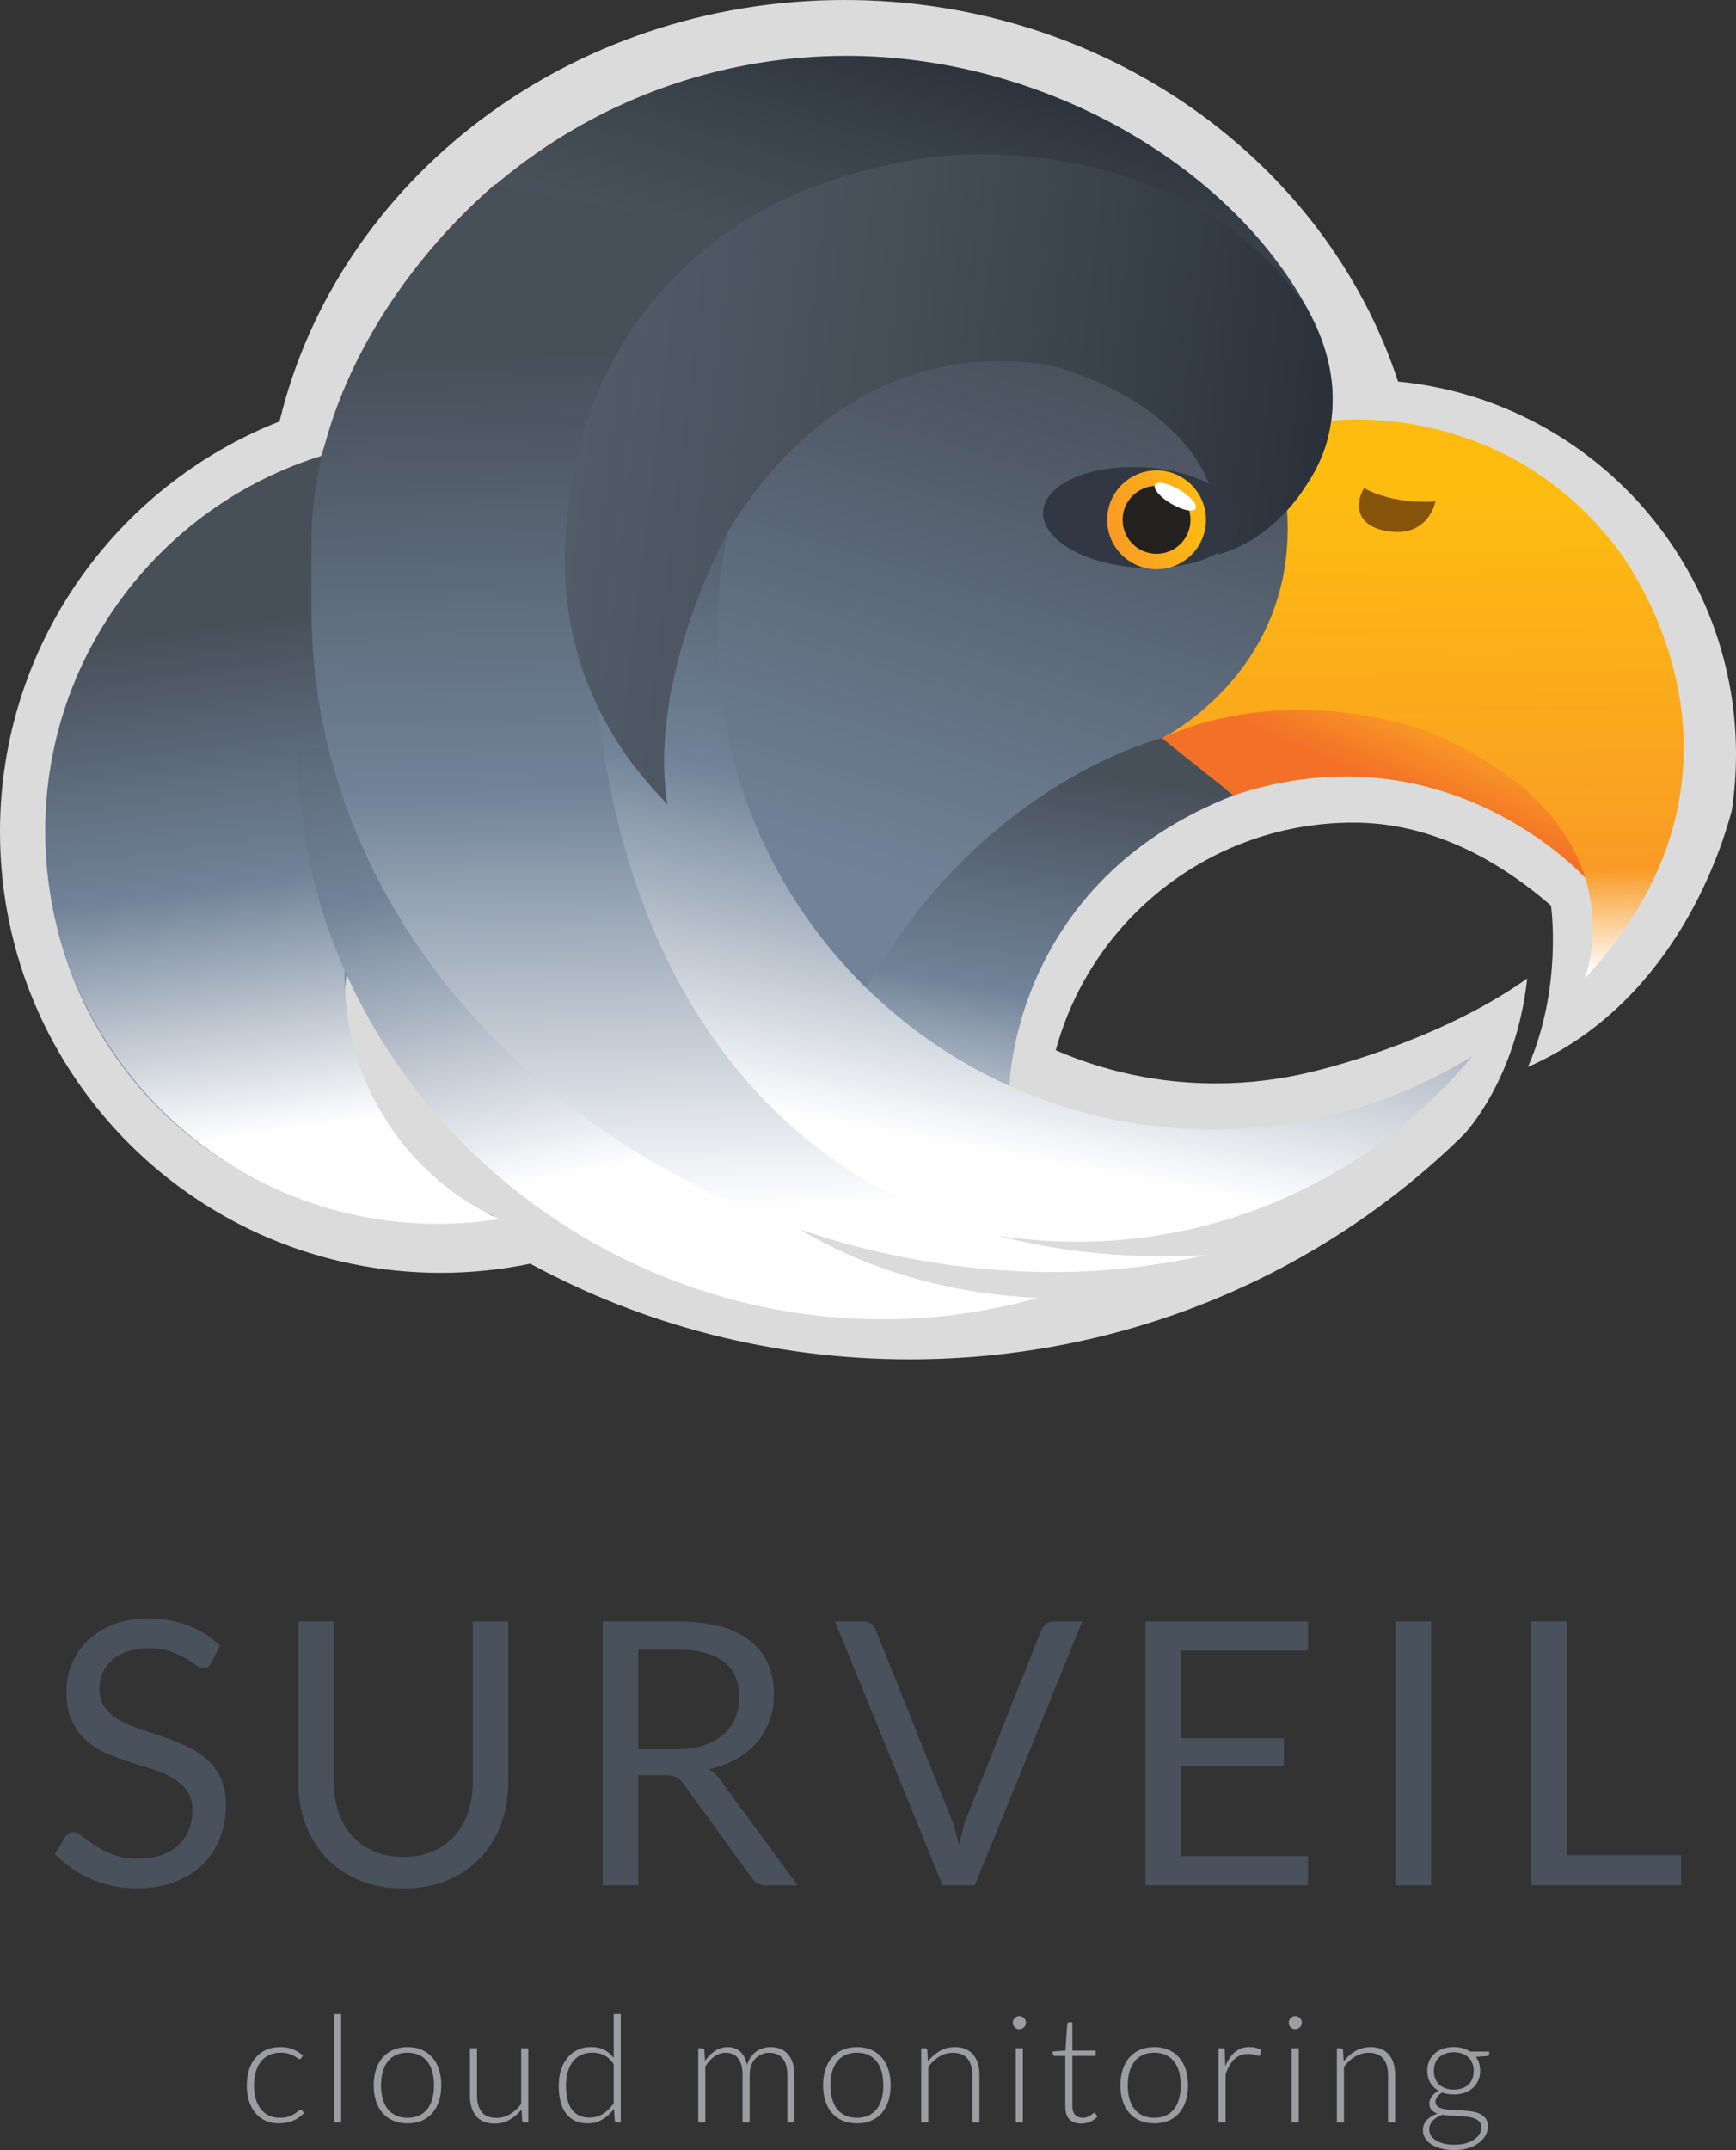 <?xml version="1.0" encoding="utf-8"?>
<!-- Generator: Adobe Illustrator 16.0.4, SVG Export Plug-In . SVG Version: 6.00 Build 0)  -->
<!DOCTYPE svg PUBLIC "-//W3C//DTD SVG 1.1//EN" "http://www.w3.org/Graphics/SVG/1.1/DTD/svg11.dtd">
<svg version="1.1" xmlns="http://www.w3.org/2000/svg" xmlns:xlink="http://www.w3.org/1999/xlink" x="0px" y="0px"
	 width="390.838px" height="483.873px" viewBox="0 0 390.838 483.873" enable-background="new 0 0 390.838 483.873"
	 xml:space="preserve">
<rect x="0" y="0" width="390.838" height="483.873" fill="#333333" stroke="none"/>
<g id="Calque_2" display="none">
	<rect x="-312.061" y="-205.333" display="inline" fill="#FFFFFF" width="2263.846" height="1579.096"/>
</g>
<g id="Calque_1">
	<g>
		<path fill="#DBDBDB" d="M314.756,85.869C298.391,36.149,248.781,0,190.119,0C127.979,0,76.002,40.562,62.932,94.849
			C26.084,109.338,0,145.236,0,187.226c0,54.801,44.426,99.226,99.227,99.226c6.906,0,13.643-0.717,20.152-2.06
			c25.264,13.701,54.4,21.524,85.434,21.524c48.861,0,93.037-19.375,124.762-50.603c0.291-0.304,11.77-12.404,14.262-35.115
			c-20.846,14.831-48.625,21.037-48.625,21.037l0.002,0.008c-6.891,1.681-14.09,2.572-21.498,2.572
			c-12.801,0-24.98-2.66-36.016-7.458l-0.004-0.001c7.992-29.516,34.965-51.229,67.008-51.229c17.312,0,32.322,8.183,44.48,18.664
			c0,0,2.666,18.333-5.182,36.324l0.006-0.004c31.648-13.932,42.84-46.29,45.877-57.674c0.623-4.131,0.953-8.359,0.953-12.665
			C390.838,125.986,357.455,90.005,314.756,85.869z"/>
		<linearGradient id="SVGID_1_" gradientUnits="userSpaceOnUse" x1="205.218" y1="-0.004" x2="149.272" y2="183.388">
			<stop  offset="0.012" style="stop-color:#272E38"/>
			<stop  offset="0.154" style="stop-color:#373F49"/>
			<stop  offset="0.322" style="stop-color:#474F59"/>
			<stop  offset="1" style="stop-color:#718399"/>
		</linearGradient>
		<path fill="url(#SVGID_1_)" d="M109.859,273.118c-18.891-7.496-32.247-25.936-32.247-47.494c0-3.599,0.371-7.111,1.079-10.5h0.001
			c19.435,47.97,157.22,35.072,142.104,27.264c2.172-35.693,30.578-66.092,66.818-66.092c16.281,0,14.117-81.753,12.018-81.572
			c0.258-1.771,0.391-3.583,0.391-5.424c0-5.083-1.389-12.082-5.577-19.653c-17.788-32.838-60.017-57.069-103.844-57.069
			c-53.751,0-99.398,34.691-115.775,82.905l0,0c-1.173,3.326-2.524,6.605-3.414,10.055l-0.233,0.071
			c-35.216,10.953-60.783,43.799-60.783,82.619c0,47.778,38.73,86.508,86.508,86.508c4.824,0,9.558-0.395,14.168-1.155
			L109.859,273.118z"/>
		<linearGradient id="SVGID_2_" gradientUnits="userSpaceOnUse" x1="53.586" y1="140.028" x2="68.975" y2="254.161">
			<stop  offset="0" style="stop-color:#474F59"/>
			<stop  offset="0.507" style="stop-color:#718399"/>
			<stop  offset="1" style="stop-color:#FFFFFF"/>
		</linearGradient>
		<path fill="url(#SVGID_2_)" d="M98.562,98.655c-48.811,0-88.381,39.569-88.381,88.38c0,48.812,39.57,88.38,88.381,88.38
			c4.685,0,9.283-0.366,13.771-1.068c-20.496-9.462-34.72-30.193-34.72-54.25c0-8.777,1.893-17.112,5.294-24.618"/>
		<linearGradient id="SVGID_3_" gradientUnits="userSpaceOnUse" x1="311.638" y1="176.301" x2="318.05" y2="161.553">
			<stop  offset="0" style="stop-color:#F37028"/>
			<stop  offset="1" style="stop-color:#F99B25"/>
		</linearGradient>
		<path fill="url(#SVGID_3_)" d="M277.713,179.012c48.089-16.089,79.177,18.558,79.177,18.558
			c4.04-18.699-5.066-21.316-31.993-32.43c-33.737-13.923-63.335,0.985-63.335,0.985"/>
		<path fill="none" stroke="#232020" stroke-width="1.282" stroke-miterlimit="10" d="M278.784,122.933"/>
		<linearGradient id="SVGID_4_" gradientUnits="userSpaceOnUse" x1="320.94" y1="219.546" x2="319.658" y2="111.825">
			<stop  offset="0" style="stop-color:#FFFFFF"/>
			<stop  offset="0.217" style="stop-color:#F99B25"/>
			<stop  offset="1" style="stop-color:#FEBC11"/>
		</linearGradient>
		<path fill="url(#SVGID_4_)" d="M356.767,220.226c0,0,13.989-35.355-35.656-55.692c0,0-29.92-11.741-59.551,1.592
			c0,0,30.697-14.911,28.209-51.332c0,0,9.553-10.397,9.648-20.069c0,0,38.108-5.449,64.277,28.209
			C363.694,122.933,402.529,171.02,356.767,220.226z"/>
		<linearGradient id="SVGID_5_" gradientUnits="userSpaceOnUse" x1="331.484" y1="236.549" x2="331.484" y2="236.549">
			<stop  offset="0" style="stop-color:#FFFFFF"/>
			<stop  offset="1" style="stop-color:#3EC8F5"/>
		</linearGradient>
		<path fill="url(#SVGID_5_)" d="M331.484,236.549"/>
		<path fill="#85540A" d="M307.138,109.854c0,0,5.77,3.655,16.029,3.014c0,0-1.477,8.01-10.452,6.728
			C303.738,118.313,305.833,111.653,307.138,109.854z"/>
		<linearGradient id="SVGID_6_" gradientUnits="userSpaceOnUse" x1="240.6" y1="173.356" x2="225.212" y2="272.52">
			<stop  offset="0" style="stop-color:#474F59"/>
			<stop  offset="0.507" style="stop-color:#718399"/>
			<stop  offset="1" style="stop-color:#FFFFFF"/>
		</linearGradient>
		<path fill="url(#SVGID_6_)" d="M261.562,166.125c0,0-40.188,9.668-66.553,56.207l10.425,27.13h20.194l1.658-5.073
			c0,0,0.635-45.99,50.427-65.377L261.562,166.125z"/>
		<linearGradient id="SVGID_7_" gradientUnits="userSpaceOnUse" x1="127.387" y1="120.265" x2="154.954" y2="259.704">
			<stop  offset="0" style="stop-color:#474F59"/>
			<stop  offset="0.507" style="stop-color:#718399"/>
			<stop  offset="1" style="stop-color:#FFFFFF"/>
		</linearGradient>
		<path fill="url(#SVGID_7_)" d="M67.022,168.463c0,70.936,60.727,128.439,131.663,128.439c12.115,0,23.839-1.678,34.951-4.814
			c-68.134-3.151-109.78-56.682-109.78-125.595"/>
		<linearGradient id="SVGID_8_" gradientUnits="userSpaceOnUse" x1="244.95" y1="110.423" x2="217.315" y2="258.878">
			<stop  offset="0" style="stop-color:#474F59"/>
			<stop  offset="0.507" style="stop-color:#718399"/>
			<stop  offset="1" style="stop-color:#FFFFFF"/>
		</linearGradient>
		<path fill="url(#SVGID_8_)" d="M331.484,237.69c-21.222,25.514-53.207,41.758-88.987,41.758
			c-63.895,0-115.691-51.797-115.691-115.692c0-50.695,32.607-93.772,77.991-109.409c-26.346,20.411-43.307,52.354-43.307,88.259
			c0,61.624,49.956,111.58,111.581,111.58C294.487,254.186,314.493,248.15,331.484,237.69z"/>
		<linearGradient id="SVGID_9_" gradientUnits="userSpaceOnUse" x1="167.236" y1="78.215" x2="172.32" y2="272.206">
			<stop  offset="0" style="stop-color:#474F59"/>
			<stop  offset="0.507" style="stop-color:#718399"/>
			<stop  offset="1" style="stop-color:#FFFFFF"/>
		</linearGradient>
		<path fill="url(#SVGID_9_)" d="M111.431,41.494c-23.799,20.68-41.322,50.599-41.322,80.519v14.959
			c0,85.1,81.908,149.306,167.008,149.306c11.75,0,23.191-1.317,34.187-3.809c-2.969,0.17-5.96,0.26-8.971,0.26
			c-85.101,0-128.985-62.836-128.985-147.936c0-13.241,42.02-67.856,43.82-80.447"/>
		<linearGradient id="SVGID_10_" gradientUnits="userSpaceOnUse" x1="309.289" y1="122.195" x2="-56.346" y2="78.926">
			<stop  offset="0.012" style="stop-color:#272E38"/>
			<stop  offset="0.154" style="stop-color:#373F49"/>
			<stop  offset="0.322" style="stop-color:#474F59"/>
			<stop  offset="1" style="stop-color:#718399"/>
		</linearGradient>
		<path fill="url(#SVGID_10_)" d="M274.323,124.76c0,0,6.134-28.342-35.218-41.816c0,0-44.414-13.746-75.269,36.79
			c0,0-18.246,32.798-13.543,61.435c-0.208-1.368-29.707-24.868-21.799-70.457c0,0,4.65-63.188,78.219-74.867
			c26.923-4.273,66.698,3.206,86.742,32.404c0,0,14.663,21.024,0.2,41.605l0,0C293.656,109.854,286.796,121.352,274.323,124.76z"/>
		
			<ellipse transform="matrix(0.998 0.06 -0.06 0.998 7.504 -15.3)" fill="#313843" cx="257.048" cy="116.575" rx="22.242" ry="11.314"/>
		
			<linearGradient id="SVGID_11_" gradientUnits="userSpaceOnUse" x1="-825.4" y1="-614.94" x2="-803.158" y2="-614.94" gradientTransform="matrix(0.982 -0.188 0.188 0.982 1175.862 567.658)">
			<stop  offset="0" style="stop-color:#F99B25"/>
			<stop  offset="1" style="stop-color:#FEBC11"/>
		</linearGradient>
		<circle fill="url(#SVGID_11_)" cx="260.382" cy="116.991" r="11.121"/>
		<circle fill="#232020" cx="260.382" cy="116.991" r="7.645"/>
		
			<ellipse transform="matrix(0.509 -0.861 0.861 0.509 33.635 282.651)" fill="#FFFFFF" cx="264.566" cy="111.844" rx="1.831" ry="5.299"/>
		<g>
			<path fill="#49515C" d="M47.591,374.186c-0.249,0.415-0.512,0.725-0.788,0.933c-0.276,0.207-0.636,0.311-1.077,0.311
				c-0.47,0-1.016-0.234-1.637-0.704c-0.622-0.47-1.409-0.988-2.362-1.554c-0.953-0.566-2.101-1.084-3.44-1.554
				c-1.34-0.47-2.963-0.705-4.869-0.705c-1.797,0-3.385,0.242-4.767,0.725c-1.382,0.484-2.535,1.14-3.46,1.969
				c-0.926,0.829-1.624,1.803-2.093,2.922c-0.471,1.119-0.705,2.328-0.705,3.626c0,1.658,0.407,3.033,1.223,4.124
				c0.814,1.092,1.893,2.024,3.232,2.797c1.34,0.774,2.86,1.444,4.56,2.01c1.699,0.567,3.439,1.154,5.222,1.762
				c1.782,0.608,3.522,1.292,5.222,2.051c1.699,0.76,3.219,1.72,4.559,2.88c1.34,1.16,2.418,2.583,3.232,4.269
				c0.815,1.686,1.223,3.758,1.223,6.217c0,2.597-0.442,5.035-1.326,7.314c-0.884,2.28-2.176,4.262-3.875,5.947
				c-1.699,1.686-3.785,3.012-6.258,3.979s-5.284,1.451-8.434,1.451c-3.841,0-7.343-0.697-10.506-2.093
				c-3.164-1.395-5.864-3.281-8.103-5.657l2.321-3.813c0.221-0.304,0.49-0.559,0.808-0.767c0.317-0.207,0.67-0.311,1.057-0.311
				c0.581,0,1.244,0.311,1.989,0.932c0.746,0.622,1.679,1.306,2.798,2.052s2.473,1.43,4.062,2.051s3.529,0.933,5.823,0.933
				c1.906,0,3.605-0.262,5.098-0.788c1.491-0.524,2.756-1.264,3.792-2.217s1.83-2.093,2.383-3.419
				c0.552-1.326,0.829-2.804,0.829-4.435c0-1.795-0.408-3.267-1.223-4.414c-0.815-1.146-1.886-2.106-3.212-2.88
				c-1.326-0.773-2.839-1.43-4.538-1.969c-1.699-0.539-3.44-1.091-5.223-1.658c-1.781-0.566-3.522-1.223-5.222-1.968
				c-1.699-0.746-3.212-1.713-4.538-2.901c-1.326-1.188-2.397-2.673-3.212-4.455c-0.815-1.782-1.223-3.985-1.223-6.61
				c0-2.099,0.407-4.13,1.223-6.092c0.814-1.961,1.996-3.702,3.544-5.222c1.547-1.519,3.46-2.735,5.739-3.647
				c2.28-0.912,4.897-1.368,7.854-1.368c3.315,0,6.341,0.525,9.076,1.575c2.734,1.05,5.124,2.569,7.169,4.559L47.591,374.186z"/>
			<path fill="#49515C" d="M90.816,417.909c2.458,0,4.655-0.415,6.589-1.243c1.934-0.829,3.571-1.989,4.911-3.481
				s2.362-3.274,3.067-5.346c0.704-2.072,1.057-4.352,1.057-6.838v-36.097h7.999V401c0,3.426-0.546,6.604-1.638,9.532
				c-1.092,2.929-2.652,5.464-4.683,7.605c-2.031,2.142-4.511,3.82-7.439,5.035c-2.929,1.216-6.217,1.824-9.863,1.824
				c-3.647,0-6.936-0.608-9.864-1.824c-2.929-1.215-5.415-2.894-7.46-5.035c-2.045-2.141-3.612-4.676-4.703-7.605
				c-1.092-2.928-1.638-6.106-1.638-9.532v-36.097h7.999v36.056c0,2.487,0.353,4.766,1.057,6.838
				c0.705,2.072,1.727,3.854,3.067,5.346c1.34,1.492,2.983,2.66,4.932,3.502C86.153,417.488,88.356,417.909,90.816,417.909z"/>
			<path fill="#49515C" d="M143.698,399.508v24.783h-7.999v-59.389h16.785c3.757,0,7.004,0.38,9.739,1.14
				c2.735,0.76,4.994,1.858,6.775,3.295c1.782,1.437,3.102,3.17,3.958,5.201s1.285,4.303,1.285,6.817c0,2.1-0.332,4.062-0.995,5.885
				c-0.663,1.824-1.623,3.46-2.88,4.911c-1.258,1.451-2.791,2.688-4.601,3.709c-1.81,1.022-3.861,1.796-6.154,2.321
				c0.995,0.58,1.879,1.423,2.652,2.528l17.323,23.582h-7.128c-1.465,0-2.542-0.566-3.232-1.699l-15.417-21.219
				c-0.471-0.663-0.981-1.14-1.533-1.43c-0.554-0.29-1.382-0.435-2.487-0.435H143.698z M143.698,393.665h8.413
				c2.348,0,4.414-0.283,6.195-0.85c1.782-0.566,3.274-1.368,4.477-2.404c1.201-1.036,2.106-2.272,2.714-3.709
				c0.607-1.437,0.912-3.025,0.912-4.766c0-3.536-1.167-6.202-3.502-7.999c-2.335-1.796-5.81-2.694-10.423-2.694h-8.786V393.665z"/>
			<path fill="#49515C" d="M188.001,364.903h6.424c0.719,0,1.299,0.18,1.741,0.539c0.441,0.359,0.772,0.815,0.994,1.368
				l16.785,41.899c0.387,0.94,0.738,1.962,1.057,3.067c0.317,1.105,0.628,2.252,0.933,3.44c0.248-1.188,0.518-2.334,0.808-3.44
				c0.29-1.104,0.628-2.127,1.016-3.067l16.702-41.899c0.192-0.469,0.524-0.905,0.994-1.306c0.47-0.4,1.05-0.601,1.741-0.601h6.465
				l-24.203,59.389h-7.253L188.001,364.903z"/>
			<path fill="#49515C" d="M294.47,364.903v6.548h-28.514v19.728h23.084v6.299h-23.084v20.266h28.514v6.548h-36.595v-59.389H294.47z
				"/>
			<path fill="#49515C" d="M322.194,424.292h-8.04v-59.389h8.04V424.292z"/>
			<path fill="#49515C" d="M352.779,417.536h25.695v6.755h-33.735v-59.389h8.04V417.536z"/>
		</g>
		<g>
			<g>
				<path fill="#9B9DA0" d="M67.785,463.195c-0.057,0.056-0.109,0.104-0.158,0.142c-0.051,0.04-0.121,0.059-0.211,0.059
					c-0.111,0-0.266-0.076-0.461-0.227s-0.455-0.316-0.779-0.495s-0.73-0.344-1.217-0.495s-1.076-0.227-1.77-0.227
					c-0.961,0-1.812,0.17-2.557,0.512c-0.744,0.341-1.369,0.83-1.879,1.467c-0.508,0.637-0.896,1.409-1.164,2.314
					c-0.27,0.906-0.402,1.923-0.402,3.052c0,1.174,0.137,2.214,0.41,3.119c0.273,0.906,0.662,1.669,1.166,2.289
					c0.502,0.621,1.111,1.093,1.828,1.417c0.715,0.324,1.508,0.486,2.381,0.486c0.805,0,1.479-0.095,2.02-0.285
					c0.543-0.19,0.99-0.397,1.342-0.621c0.354-0.224,0.633-0.43,0.84-0.621c0.207-0.19,0.371-0.285,0.494-0.285
					c0.145,0,0.258,0.056,0.336,0.168l0.436,0.537c-0.258,0.335-0.582,0.648-0.973,0.939c-0.391,0.291-0.834,0.542-1.324,0.755
					c-0.492,0.212-1.027,0.377-1.602,0.495c-0.576,0.117-1.178,0.176-1.803,0.176c-1.062,0-2.033-0.192-2.91-0.578
					c-0.879-0.386-1.633-0.945-2.264-1.677c-0.633-0.732-1.125-1.629-1.477-2.691s-0.527-2.27-0.527-3.623
					c0-1.274,0.168-2.437,0.502-3.488c0.336-1.051,0.824-1.956,1.469-2.717c0.643-0.76,1.43-1.35,2.363-1.769
					s2.004-0.629,3.213-0.629c1.084,0,2.047,0.173,2.893,0.52c0.844,0.347,1.578,0.816,2.205,1.409L67.785,463.195z"/>
				<path fill="#9B9DA0" d="M76.807,453.25v24.4h-1.592v-24.4H76.807z"/>
				<path fill="#9B9DA0" d="M91.75,460.696c1.195,0,2.266,0.204,3.211,0.612c0.943,0.408,1.74,0.987,2.389,1.735
					c0.648,0.75,1.145,1.652,1.484,2.708c0.342,1.057,0.512,2.239,0.512,3.547s-0.17,2.488-0.512,3.539
					c-0.34,1.051-0.836,1.951-1.484,2.7s-1.445,1.325-2.389,1.727c-0.945,0.402-2.016,0.604-3.211,0.604
					c-1.197,0-2.268-0.201-3.213-0.604s-1.744-0.978-2.398-1.727c-0.652-0.749-1.15-1.649-1.492-2.7
					c-0.34-1.051-0.512-2.23-0.512-3.539s0.172-2.49,0.512-3.547c0.342-1.057,0.84-1.959,1.492-2.708
					c0.654-0.749,1.453-1.327,2.398-1.735S90.553,460.696,91.75,460.696z M91.75,476.611c0.994,0,1.863-0.17,2.607-0.512
					c0.742-0.341,1.363-0.83,1.861-1.467c0.496-0.637,0.869-1.406,1.115-2.306c0.246-0.899,0.369-1.909,0.369-3.027
					c0-1.107-0.123-2.113-0.369-3.019s-0.619-1.68-1.115-2.323c-0.498-0.643-1.119-1.137-1.861-1.484
					c-0.744-0.347-1.613-0.52-2.607-0.52c-0.996,0-1.865,0.173-2.609,0.52c-0.742,0.347-1.363,0.841-1.861,1.484
					c-0.496,0.643-0.871,1.417-1.123,2.323s-0.377,1.912-0.377,3.019c0,1.118,0.125,2.127,0.377,3.027
					c0.252,0.9,0.627,1.669,1.123,2.306c0.498,0.637,1.119,1.126,1.861,1.467C89.885,476.441,90.754,476.611,91.75,476.611z"/>
				<path fill="#9B9DA0" d="M107.395,460.965v10.666c0,1.565,0.359,2.792,1.078,3.681c0.717,0.889,1.811,1.333,3.279,1.333
					c1.09,0,2.104-0.276,3.047-0.83c0.941-0.553,1.789-1.322,2.541-2.306v-12.544h1.592v16.686h-0.877
					c-0.309,0-0.469-0.145-0.48-0.436l-0.152-2.482c-0.771,0.961-1.664,1.733-2.678,2.314c-1.014,0.581-2.141,0.872-3.385,0.872
					c-0.928,0-1.74-0.146-2.434-0.436c-0.695-0.291-1.271-0.71-1.73-1.258s-0.807-1.208-1.041-1.979s-0.354-1.644-0.354-2.616
					v-10.666H107.395z"/>
				<path fill="#9B9DA0" d="M138.883,477.651c-0.275,0-0.436-0.145-0.48-0.436l-0.168-2.633c-0.74,1.006-1.604,1.806-2.596,2.398
					c-0.99,0.593-2.102,0.889-3.332,0.889c-2.049,0-3.646-0.709-4.795-2.129c-1.146-1.42-1.721-3.55-1.721-6.39
					c0-1.218,0.16-2.356,0.479-3.413c0.32-1.057,0.789-1.973,1.41-2.75c0.623-0.777,1.383-1.389,2.285-1.836
					c0.9-0.447,1.939-0.671,3.115-0.671c1.129,0,2.109,0.209,2.938,0.629c0.828,0.419,1.545,1.031,2.15,1.836v-9.895h1.592v24.4
					H138.883z M132.76,476.578c1.107,0,2.109-0.285,3.006-0.855c0.896-0.57,1.697-1.364,2.402-2.381v-8.804
					c-0.65-0.95-1.363-1.621-2.143-2.012c-0.777-0.391-1.66-0.587-2.645-0.587c-0.986,0-1.848,0.179-2.586,0.537
					c-0.74,0.358-1.359,0.863-1.857,1.518c-0.498,0.654-0.873,1.437-1.125,2.348c-0.252,0.912-0.377,1.915-0.377,3.01
					c0,2.482,0.459,4.308,1.377,5.476C129.73,475.994,131.045,476.578,132.76,476.578z"/>
				<path fill="#9B9DA0" d="M157.201,477.651v-16.686h0.871c0.291,0,0.459,0.14,0.504,0.419l0.15,2.415
					c0.324-0.458,0.672-0.877,1.041-1.258c0.367-0.38,0.762-0.707,1.182-0.981s0.865-0.486,1.342-0.637
					c0.475-0.151,0.975-0.227,1.5-0.227c1.219,0,2.191,0.355,2.918,1.065s1.219,1.697,1.477,2.96
					c0.201-0.693,0.482-1.292,0.846-1.794c0.361-0.503,0.777-0.919,1.246-1.25c0.469-0.33,0.98-0.576,1.533-0.738
					s1.119-0.243,1.699-0.243c0.826,0,1.568,0.137,2.227,0.411s1.219,0.679,1.684,1.216c0.463,0.537,0.816,1.196,1.062,1.979
					c0.246,0.783,0.369,1.677,0.369,2.684v10.666h-1.594v-10.666c0-1.632-0.352-2.876-1.057-3.731
					c-0.705-0.855-1.711-1.283-3.018-1.283c-0.582,0-1.139,0.106-1.67,0.319s-1,0.528-1.408,0.947
					c-0.408,0.419-0.732,0.942-0.973,1.568s-0.361,1.353-0.361,2.18v10.666h-1.592v-10.666c0-1.621-0.324-2.862-0.973-3.723
					s-1.594-1.292-2.834-1.292c-0.906,0-1.744,0.271-2.516,0.813c-0.771,0.542-1.459,1.294-2.062,2.256v12.611H157.201z"/>
				<path fill="#9B9DA0" d="M192.92,460.696c1.197,0,2.268,0.204,3.213,0.612c0.943,0.408,1.74,0.987,2.389,1.735
					c0.648,0.75,1.143,1.652,1.484,2.708s0.512,2.239,0.512,3.547s-0.17,2.488-0.512,3.539s-0.836,1.951-1.484,2.7
					s-1.445,1.325-2.389,1.727c-0.945,0.402-2.016,0.604-3.213,0.604c-1.195,0-2.266-0.201-3.211-0.604s-1.744-0.978-2.398-1.727
					s-1.15-1.649-1.492-2.7s-0.512-2.23-0.512-3.539s0.17-2.49,0.512-3.547s0.838-1.959,1.492-2.708
					c0.654-0.749,1.453-1.327,2.398-1.735S191.725,460.696,192.92,460.696z M192.92,476.611c0.996,0,1.865-0.17,2.607-0.512
					c0.744-0.341,1.365-0.83,1.863-1.467c0.496-0.637,0.869-1.406,1.115-2.306c0.244-0.899,0.367-1.909,0.367-3.027
					c0-1.107-0.123-2.113-0.367-3.019c-0.246-0.906-0.619-1.68-1.115-2.323c-0.498-0.643-1.119-1.137-1.863-1.484
					c-0.742-0.347-1.611-0.52-2.607-0.52c-0.994,0-1.863,0.173-2.607,0.52s-1.363,0.841-1.861,1.484
					c-0.498,0.643-0.871,1.417-1.123,2.323s-0.377,1.912-0.377,3.019c0,1.118,0.125,2.127,0.377,3.027
					c0.252,0.9,0.625,1.669,1.123,2.306s1.117,1.126,1.861,1.467C191.057,476.441,191.926,476.611,192.92,476.611z"/>
				<path fill="#9B9DA0" d="M207.393,477.651v-16.686h0.873c0.289,0,0.457,0.14,0.502,0.419l0.15,2.516
					c0.762-0.961,1.646-1.736,2.658-2.323s2.139-0.88,3.381-0.88c0.916,0,1.723,0.146,2.422,0.436
					c0.699,0.291,1.277,0.71,1.736,1.258s0.805,1.208,1.039,1.979s0.354,1.644,0.354,2.616v10.666h-1.594v-10.666
					c0-1.565-0.357-2.792-1.074-3.681c-0.715-0.889-1.811-1.333-3.287-1.333c-1.096,0-2.111,0.283-3.051,0.847
					s-1.777,1.339-2.516,2.323v12.51H207.393z"/>
				<path fill="#9B9DA0" d="M230.988,455.212c0,0.201-0.043,0.389-0.127,0.562s-0.193,0.327-0.326,0.461
					c-0.135,0.134-0.291,0.241-0.471,0.319c-0.178,0.078-0.369,0.117-0.57,0.117s-0.391-0.039-0.57-0.117
					c-0.178-0.078-0.334-0.185-0.469-0.319c-0.135-0.134-0.24-0.288-0.318-0.461s-0.117-0.361-0.117-0.562s0.039-0.394,0.117-0.579
					c0.078-0.184,0.184-0.344,0.318-0.478c0.135-0.134,0.291-0.241,0.469-0.319c0.18-0.078,0.369-0.117,0.57-0.117
					s0.393,0.039,0.57,0.117c0.18,0.078,0.336,0.185,0.471,0.319c0.133,0.134,0.242,0.293,0.326,0.478
					C230.945,454.818,230.988,455.011,230.988,455.212z M230.283,460.965v16.686h-1.594v-16.686H230.283z"/>
				<path fill="#9B9DA0" d="M243.414,477.919c-1.129,0-2.008-0.313-2.633-0.939c-0.627-0.626-0.939-1.593-0.939-2.901v-11.403
					h-2.398c-0.123,0-0.223-0.034-0.301-0.101c-0.078-0.067-0.117-0.162-0.117-0.285v-0.621l2.85-0.201l0.398-5.97
					c0.012-0.101,0.053-0.19,0.125-0.268s0.168-0.118,0.291-0.118h0.746v6.373h5.248v1.191h-5.248v11.32
					c0,0.458,0.059,0.853,0.176,1.182c0.117,0.33,0.279,0.601,0.486,0.813s0.449,0.369,0.729,0.469
					c0.279,0.101,0.582,0.151,0.906,0.151c0.402,0,0.75-0.059,1.039-0.176c0.291-0.117,0.543-0.246,0.756-0.386
					c0.213-0.14,0.385-0.268,0.52-0.386c0.135-0.117,0.24-0.176,0.318-0.176c0.09,0,0.18,0.056,0.27,0.168l0.436,0.704
					c-0.426,0.47-0.965,0.847-1.619,1.132S244.119,477.919,243.414,477.919z"/>
				<path fill="#9B9DA0" d="M259.865,460.696c1.195,0,2.266,0.204,3.211,0.612s1.742,0.987,2.391,1.735
					c0.648,0.75,1.143,1.652,1.482,2.708c0.342,1.057,0.512,2.239,0.512,3.547s-0.17,2.488-0.512,3.539
					c-0.34,1.051-0.834,1.951-1.482,2.7s-1.445,1.325-2.391,1.727s-2.016,0.604-3.211,0.604c-1.197,0-2.268-0.201-3.211-0.604
					c-0.945-0.402-1.744-0.978-2.398-1.727s-1.152-1.649-1.492-2.7c-0.342-1.051-0.512-2.23-0.512-3.539s0.17-2.49,0.512-3.547
					c0.34-1.057,0.838-1.959,1.492-2.708c0.654-0.749,1.453-1.327,2.398-1.735C257.598,460.9,258.668,460.696,259.865,460.696z
					 M259.865,476.611c0.994,0,1.863-0.17,2.607-0.512c0.744-0.341,1.363-0.83,1.861-1.467s0.869-1.406,1.115-2.306
					c0.246-0.899,0.369-1.909,0.369-3.027c0-1.107-0.123-2.113-0.369-3.019s-0.617-1.68-1.115-2.323
					c-0.498-0.643-1.117-1.137-1.861-1.484s-1.613-0.52-2.607-0.52c-0.996,0-1.865,0.173-2.607,0.52
					c-0.744,0.347-1.365,0.841-1.861,1.484c-0.498,0.643-0.873,1.417-1.125,2.323s-0.377,1.912-0.377,3.019
					c0,1.118,0.125,2.127,0.377,3.027c0.252,0.9,0.627,1.669,1.125,2.306c0.496,0.637,1.117,1.126,1.861,1.467
					C258,476.441,258.869,476.611,259.865,476.611z"/>
				<path fill="#9B9DA0" d="M274.338,477.651v-16.686h0.838c0.189,0,0.326,0.039,0.41,0.117c0.084,0.079,0.131,0.212,0.143,0.402
					l0.135,3.522c0.537-1.353,1.252-2.412,2.146-3.178c0.895-0.766,1.996-1.148,3.303-1.148c0.504,0,0.969,0.053,1.393,0.159
					c0.426,0.106,0.828,0.26,1.207,0.461l-0.217,1.106c-0.033,0.179-0.146,0.269-0.336,0.269c-0.066,0-0.162-0.022-0.285-0.067
					c-0.123-0.044-0.277-0.095-0.461-0.151c-0.186-0.056-0.41-0.106-0.68-0.151c-0.268-0.044-0.576-0.067-0.922-0.067
					c-1.264,0-2.301,0.392-3.111,1.174c-0.811,0.783-1.467,1.912-1.971,3.388v10.85H274.338z"/>
				<path fill="#9B9DA0" d="M293.102,455.212c0,0.201-0.041,0.389-0.125,0.562s-0.193,0.327-0.326,0.461
					c-0.135,0.134-0.291,0.241-0.471,0.319s-0.369,0.117-0.57,0.117s-0.391-0.039-0.57-0.117c-0.178-0.078-0.336-0.185-0.469-0.319
					c-0.135-0.134-0.24-0.288-0.318-0.461s-0.117-0.361-0.117-0.562s0.039-0.394,0.117-0.579c0.078-0.184,0.184-0.344,0.318-0.478
					c0.133-0.134,0.291-0.241,0.469-0.319c0.18-0.078,0.369-0.117,0.57-0.117s0.391,0.039,0.57,0.117s0.336,0.185,0.471,0.319
					c0.133,0.134,0.242,0.293,0.326,0.478C293.061,454.818,293.102,455.011,293.102,455.212z M292.398,460.965v16.686h-1.594
					v-16.686H292.398z"/>
				<path fill="#9B9DA0" d="M300.984,477.651v-16.686h0.871c0.291,0,0.459,0.14,0.504,0.419l0.15,2.516
					c0.76-0.961,1.646-1.736,2.658-2.323s2.139-0.88,3.379-0.88c0.916,0,1.725,0.146,2.424,0.436
					c0.697,0.291,1.277,0.71,1.734,1.258c0.459,0.548,0.807,1.208,1.041,1.979s0.352,1.644,0.352,2.616v10.666h-1.594v-10.666
					c0-1.565-0.357-2.792-1.072-3.681c-0.717-0.889-1.811-1.333-3.287-1.333c-1.096,0-2.113,0.283-3.053,0.847
					s-1.777,1.339-2.516,2.323v12.51H300.984z"/>
				<path fill="#9B9DA0" d="M327.312,460.68c0.727,0,1.4,0.089,2.021,0.268c0.619,0.179,1.176,0.431,1.668,0.755h4.275v0.553
					c0,0.28-0.156,0.431-0.469,0.453l-2.533,0.184c0.314,0.425,0.555,0.903,0.723,1.434c0.168,0.531,0.25,1.098,0.25,1.702
					c0,0.805-0.145,1.534-0.436,2.188c-0.291,0.654-0.695,1.213-1.215,1.677c-0.52,0.464-1.145,0.825-1.871,1.082
					s-1.531,0.386-2.414,0.386c-0.961,0-1.834-0.146-2.617-0.436c-0.469,0.268-0.838,0.587-1.105,0.956
					c-0.27,0.369-0.402,0.727-0.402,1.073c0,0.481,0.168,0.85,0.502,1.107c0.336,0.257,0.781,0.444,1.334,0.562
					c0.553,0.117,1.186,0.193,1.895,0.226c0.711,0.034,1.432,0.07,2.164,0.109s1.453,0.109,2.162,0.209
					c0.711,0.101,1.342,0.277,1.896,0.528c0.553,0.251,0.998,0.604,1.332,1.057c0.336,0.453,0.504,1.053,0.504,1.803
					c0,0.693-0.174,1.358-0.52,1.996c-0.348,0.637-0.848,1.202-1.502,1.694c-0.654,0.492-1.445,0.886-2.373,1.182
					c-0.928,0.296-1.967,0.444-3.119,0.444c-1.174,0-2.203-0.12-3.086-0.36c-0.883-0.241-1.623-0.565-2.221-0.973
					c-0.6-0.408-1.049-0.881-1.352-1.417c-0.301-0.537-0.451-1.106-0.451-1.71c0-0.883,0.289-1.644,0.871-2.281
					s1.381-1.129,2.398-1.476c-0.559-0.19-1.004-0.464-1.334-0.822c-0.33-0.357-0.494-0.855-0.494-1.493
					c0-0.235,0.045-0.48,0.135-0.738c0.088-0.257,0.223-0.511,0.402-0.763c0.178-0.251,0.395-0.489,0.645-0.712
					c0.252-0.224,0.545-0.425,0.881-0.604c-0.793-0.458-1.412-1.067-1.854-1.828s-0.662-1.649-0.662-2.667
					c0-0.805,0.143-1.535,0.428-2.188c0.285-0.654,0.688-1.216,1.207-1.686c0.521-0.47,1.15-0.833,1.887-1.09
					C325.602,460.808,326.418,460.68,327.312,460.68z M333.5,478.774c0-0.525-0.137-0.947-0.41-1.266
					c-0.273-0.318-0.641-0.567-1.1-0.746c-0.457-0.179-0.986-0.305-1.584-0.377s-1.225-0.126-1.879-0.159
					c-0.652-0.034-1.311-0.067-1.969-0.101c-0.66-0.034-1.275-0.101-1.846-0.202c-0.426,0.168-0.818,0.361-1.182,0.579
					c-0.363,0.218-0.674,0.464-0.932,0.738s-0.459,0.576-0.604,0.905s-0.219,0.69-0.219,1.082c0,0.492,0.127,0.948,0.379,1.367
					c0.25,0.419,0.619,0.782,1.105,1.09c0.486,0.307,1.082,0.55,1.787,0.729c0.703,0.179,1.514,0.269,2.432,0.269
					c0.85,0,1.641-0.095,2.373-0.285c0.732-0.19,1.369-0.458,1.912-0.805c0.541-0.347,0.967-0.76,1.273-1.241
					C333.346,479.87,333.5,479.345,333.5,478.774z M327.312,470.272c0.715,0,1.352-0.103,1.912-0.31
					c0.559-0.207,1.027-0.495,1.408-0.864s0.668-0.811,0.863-1.325s0.293-1.084,0.293-1.71s-0.1-1.199-0.301-1.719
					s-0.494-0.964-0.881-1.333c-0.385-0.369-0.855-0.654-1.408-0.855s-1.182-0.302-1.887-0.302s-1.336,0.101-1.895,0.302
					c-0.561,0.201-1.031,0.486-1.418,0.855c-0.385,0.369-0.68,0.813-0.881,1.333s-0.301,1.093-0.301,1.719s0.1,1.196,0.301,1.71
					s0.496,0.956,0.881,1.325c0.387,0.369,0.857,0.657,1.418,0.864C325.977,470.169,326.607,470.272,327.312,470.272z"/>
			</g>
		</g>
	</g>
</g>
</svg>
